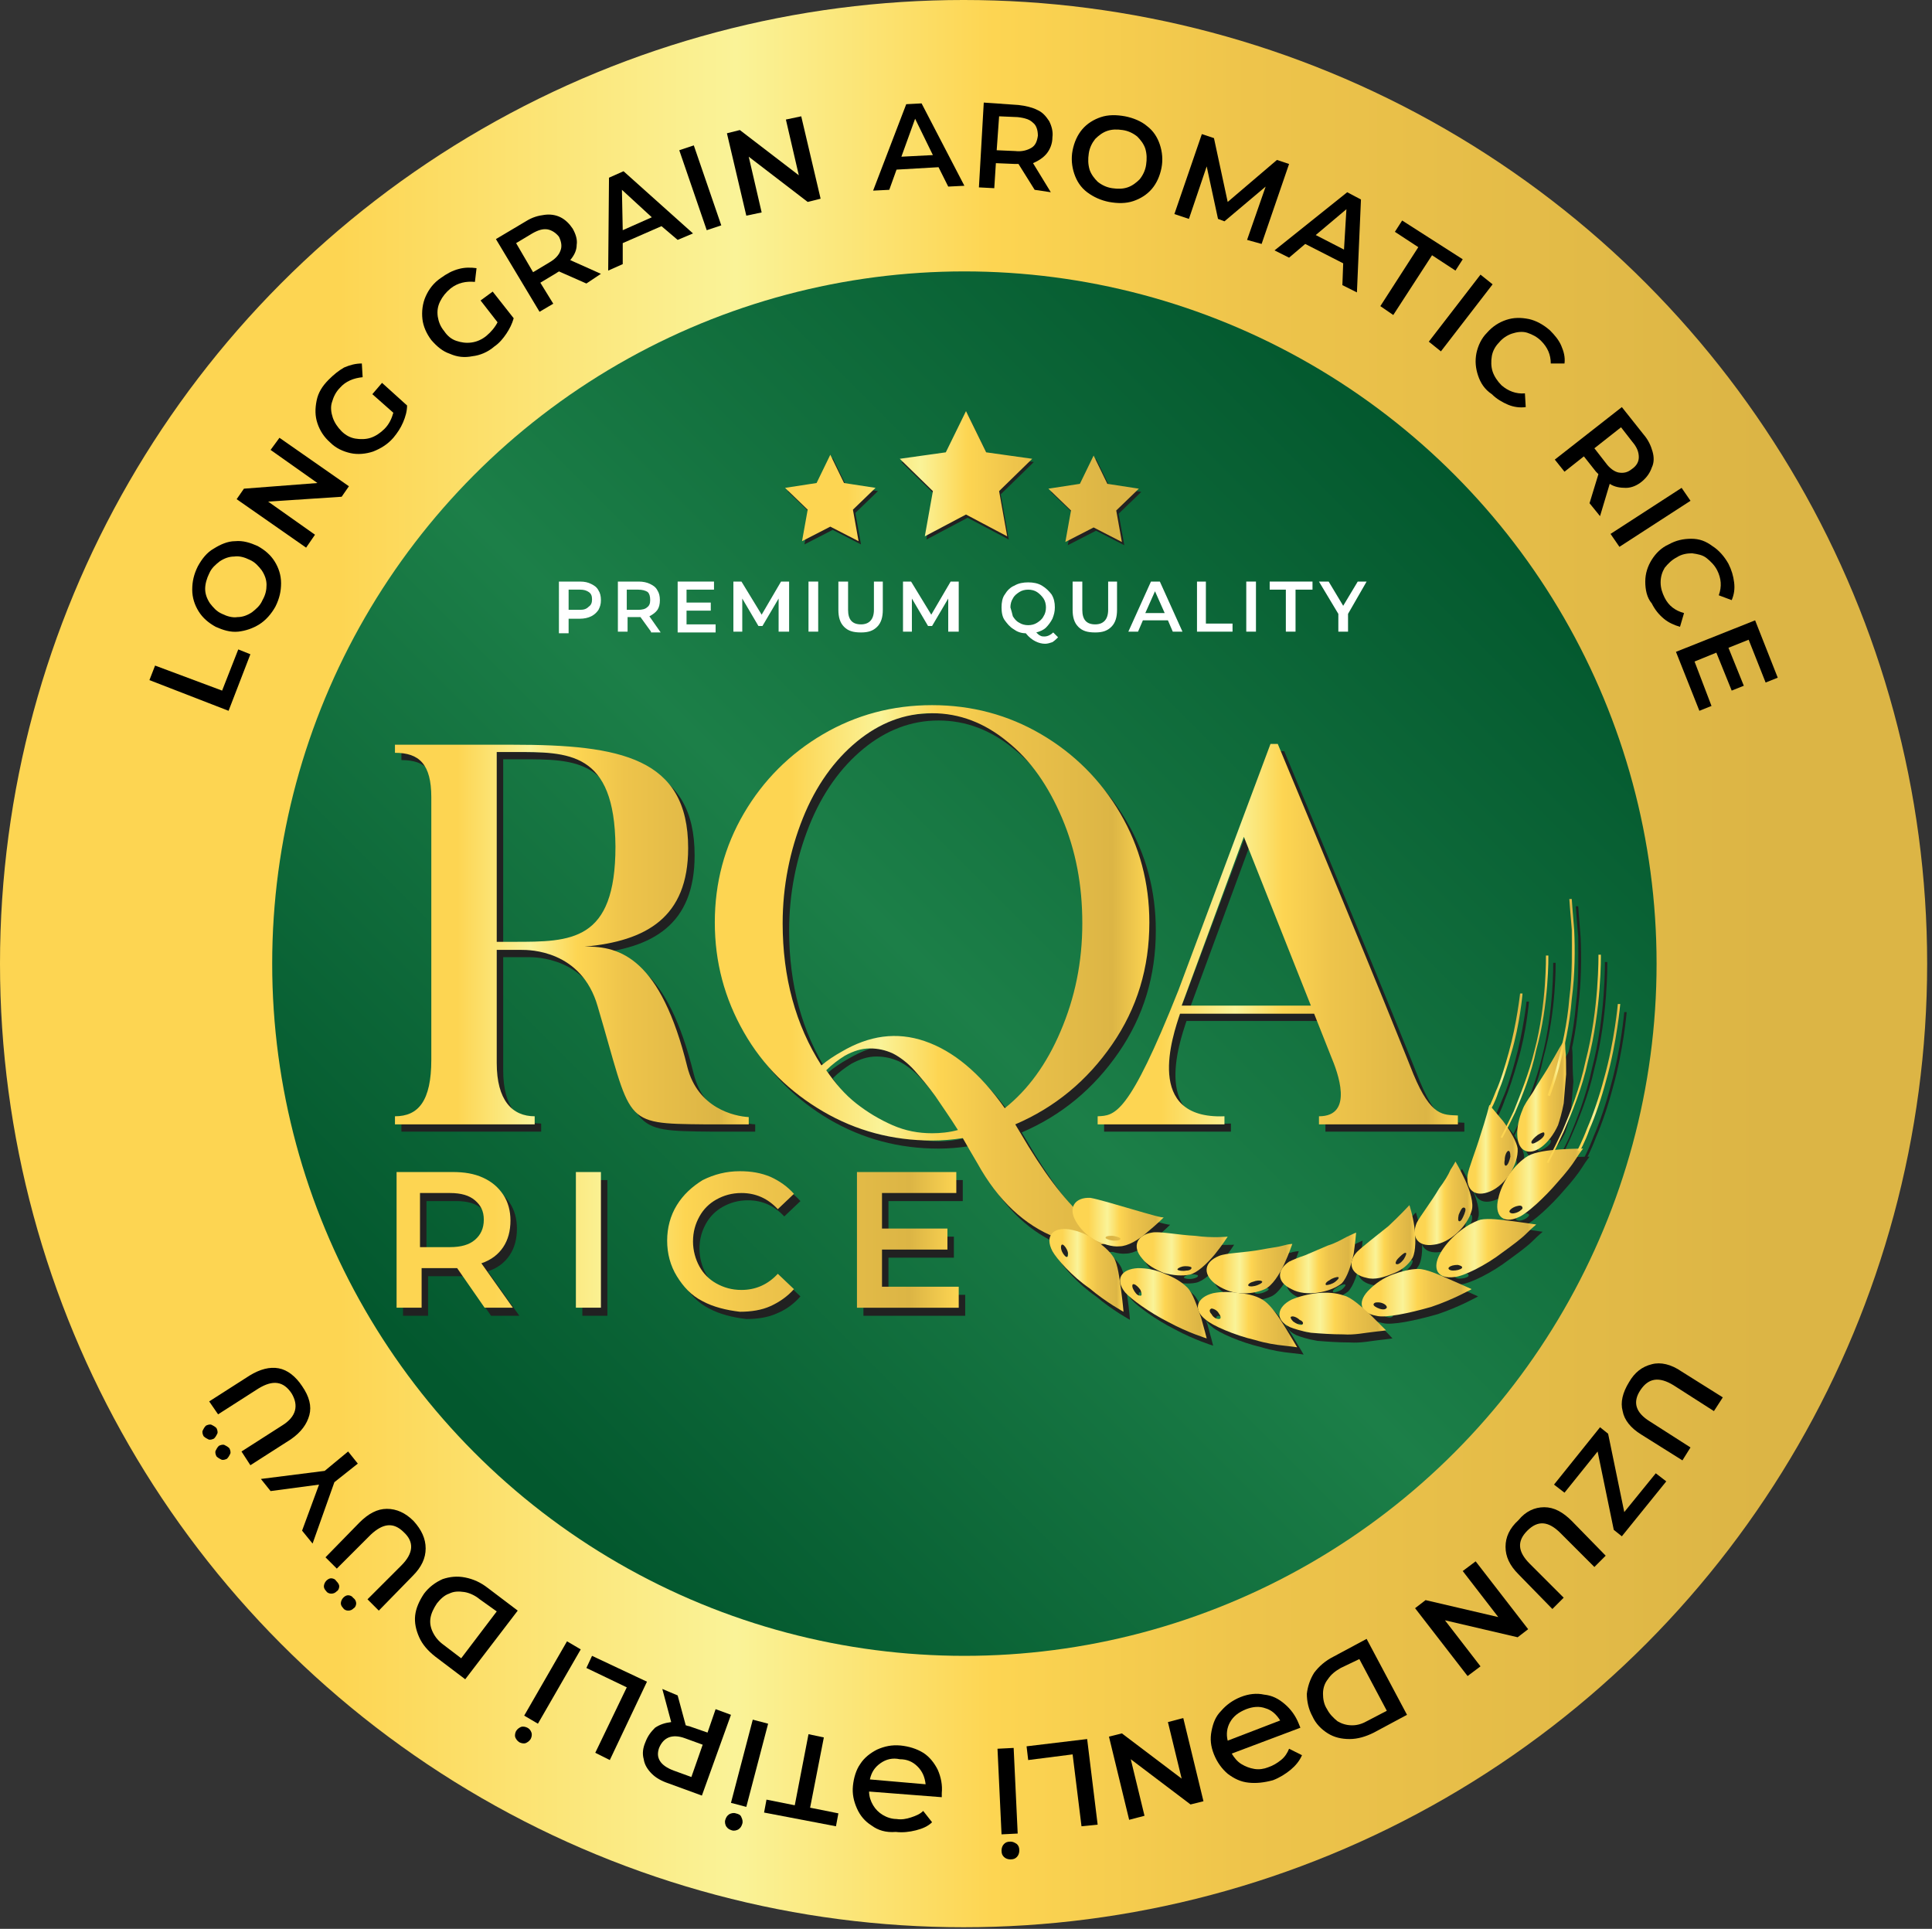 <?xml version="1.0" encoding="UTF-8"?>
<!-- Generator: Adobe Illustrator 28.1.0, SVG Export Plug-In . SVG Version: 6.00 Build 0)  -->
<svg xmlns="http://www.w3.org/2000/svg" xmlns:xlink="http://www.w3.org/1999/xlink" version="1.1" id="Layer_1" x="0px" y="0px" viewBox="0 0 239.2 238.8" style="enable-background:new 0 0 239.2 238.8;" xml:space="preserve">
<rect x="0" y="0" width="239.2" height="238.8" fill="#333333" stroke="none"/>
<style type="text/css">
	.st0{fill:url(#SVGID_1_);}
	.st1{fill:url(#SVGID_00000182526988878060552330000004717726748897416320_);}
	.st2{fill:#212121;}
	.st3{fill:url(#SVGID_00000106119510765262480880000013935544821709194397_);}
	.st4{fill:url(#SVGID_00000170269856018860500330000011383936119984485780_);}
	.st5{fill:url(#SVGID_00000139264170342034761120000016882081211196503200_);}
	.st6{fill:url(#SVGID_00000020377276007513850650000011728678291933916812_);}
	.st7{fill:url(#SVGID_00000023962802374042414130000003605735020858444188_);}
	.st8{fill:url(#SVGID_00000001632647801155904270000014449877874387862207_);}
	.st9{fill:url(#SVGID_00000168816967837311677250000012103471836245525386_);}
	.st10{fill:url(#SVGID_00000142167447264332061250000010276632479940495540_);}
	.st11{fill:url(#SVGID_00000062890771537469171030000006653980018548534460_);}
	.st12{fill:url(#SVGID_00000179645357479156828350000001455845155484885391_);}
	.st13{fill:url(#SVGID_00000145753976269467001260000000237535908820956604_);}
	.st14{fill:url(#SVGID_00000146474595944401379900000005788636795694045589_);}
	.st15{fill:url(#SVGID_00000131361065917663877110000003883826704236165822_);}
	.st16{fill:url(#SVGID_00000182499429517993209230000014587920811820134557_);}
	.st17{fill:url(#SVGID_00000062870456777409466480000014616484678512715402_);}
	.st18{fill:url(#SVGID_00000008120502164179511750000016798418060369729697_);}
	.st19{fill:url(#SVGID_00000105405988900302935240000005722603959905708211_);}
	.st20{fill:url(#SVGID_00000101079999254335706010000000014199024282575501_);}
	.st21{fill:url(#SVGID_00000179604410175856017000000002633477841601452724_);}
	.st22{fill:url(#SVGID_00000090288508158036048520000007544863458363637655_);}
	.st23{fill:url(#SVGID_00000137816952109791407640000013684195533486017200_);}
	.st24{fill:url(#SVGID_00000173131885064921940030000009041963985695553982_);}
	.st25{fill:url(#SVGID_00000144302908196446527030000000426434975067552175_);}
	.st26{fill:url(#SVGID_00000129900601534642383180000007446791842449836161_);}
	.st27{fill:#FFFFFF;}
	.st28{fill:url(#SVGID_00000145754633869613965730000002700284909581820042_);}
</style>
<g>
	<g>
		<g>
			<linearGradient id="SVGID_1_" gradientUnits="userSpaceOnUse" x1="0" y1="119.272" x2="238.543" y2="119.272">
				<stop offset="0.176" style="stop-color:#FDD552"></stop>
				<stop offset="0.382" style="stop-color:#FAF398"></stop>
				<stop offset="0.515" style="stop-color:#FDD552"></stop>
				<stop offset="0.648" style="stop-color:#EEC44B"></stop>
				<stop offset="0.915" style="stop-color:#DCB545"></stop>
			</linearGradient>
			<circle class="st0" cx="119.3" cy="119.3" r="119.3"></circle>
			
				<linearGradient id="SVGID_00000062890675545084042670000001699211747261548977_" gradientUnits="userSpaceOnUse" x1="58.8" y1="179.845" x2="179.947" y2="58.698">
				<stop offset="1.933342e-02" style="stop-color:#03582E"></stop>
				<stop offset="0.477" style="stop-color:#1C7F48"></stop>
				<stop offset="1" style="stop-color:#03582E"></stop>
			</linearGradient>
			<circle style="fill:url(#SVGID_00000062890675545084042670000001699211747261548977_);" cx="119.4" cy="119.3" r="85.7"></circle>
		</g>
		<g>
			<g>
				<g>
					<path class="st2" d="M93.6,140.1H88c-10.3-0.1-8.9-0.1-13.2-14.6c-2-7-8.5-7-9.4-7h-3.1v14c0,4.6,1.9,6.6,4.7,6.6v1H49.7v-1       c2.9,0,4.5-1.9,4.5-7V99.6c0-4.1-1.5-5.5-4.5-5.5v-1h14.6c13.3,0,21.7,1.6,21.7,12.8c0,8.6-5.2,11.5-12.8,12.2       c4.4-0.1,9.4,1.5,12.7,14.9c1.3,5.1,5.8,6.1,7.6,6.2V140.1z M64.4,94h-2.1v23.5h2.1c7.1,0,12.6,0,12.6-11.8       C76.9,93.9,71.2,94,64.4,94z"></path>
				</g>
				<g>
					<path class="st2" d="M181.3,140.1h-17.2v-1c4.4,0,2.3-5.5,1.5-7.4l-2.1-5.3h-16.6c-0.9,2.7-4.5,13.1,5.5,12.7v1h-15.7v-1       c2.1-0.1,3.8,0,10-15.6L158.1,93h0.9c12.3,29.5,16.8,40.9,16.8,40.9c2.2,5.3,3.7,5,5.5,5.1V140.1z M163.1,125.4l-8.3-20.9       l-7.7,20.9H163.1z"></path>
				</g>
				<path class="st2" d="M60.8,162.9l-3.4-4.9c-0.1,0-0.4,0-0.6,0h-3.8v4.9h-3.1v-16.8h6.9c1.5,0,2.7,0.2,3.8,0.7      c1.1,0.5,1.9,1.2,2.5,2.1c0.6,0.9,0.9,2,0.9,3.2c0,1.3-0.3,2.4-0.9,3.3c-0.6,0.9-1.5,1.6-2.7,2l3.9,5.5H60.8z M59.6,149.6      c-0.7-0.6-1.7-0.9-3.1-0.9h-3.7v6.7h3.7c1.4,0,2.4-0.3,3.1-0.9c0.7-0.6,1.1-1.4,1.1-2.5S60.3,150.1,59.6,149.6z M72.1,146.1h3.1      v16.8h-3.1V146.1z M87.8,162c-1.4-0.7-2.4-1.8-3.2-3.1c-0.8-1.3-1.2-2.8-1.2-4.4c0-1.6,0.4-3.1,1.2-4.4c0.8-1.3,1.9-2.3,3.2-3.1      c1.4-0.7,2.9-1.1,4.6-1.1c1.4,0,2.6,0.2,3.8,0.7c1.1,0.5,2.1,1.2,2.9,2.1l-2,1.9c-1.2-1.3-2.7-2-4.5-2c-1.2,0-2.2,0.3-3.1,0.8      c-0.9,0.5-1.6,1.2-2.1,2.1c-0.5,0.9-0.8,1.9-0.8,3.1c0,1.1,0.3,2.2,0.8,3.1c0.5,0.9,1.2,1.6,2.1,2.1c0.9,0.5,1.9,0.8,3.1,0.8      c1.8,0,3.3-0.7,4.5-2l2,1.9c-0.8,0.9-1.7,1.6-2.9,2.1c-1.1,0.5-2.4,0.7-3.8,0.7C90.7,163.1,89.1,162.7,87.8,162z M119.5,160.3      v2.6h-12.6v-16.8h12.3v2.6H110v4.4h8.1v2.6H110v4.6H119.5z"></path>
				<g>
					<path class="st2" d="M92.9,128.8c-2.4-4.2-3.6-8.7-3.6-13.6c0-4.9,1.2-9.4,3.6-13.5c2.4-4.1,5.7-7.4,9.8-9.8       c4.1-2.4,8.6-3.6,13.5-3.6c4.9,0,9.4,1.2,13.5,3.6c4.1,2.4,7.4,5.7,9.8,9.8c2.4,4.1,3.6,8.6,3.6,13.5c0,5.6-1.5,10.6-4.6,15.1       c-3.1,4.5-7.1,7.8-12,9.9c0.2,0.3,0.4,0.7,0.6,1c2.8,4.8,5.4,8.3,7.9,10.5c2.5,2.2,5,2.5,7.5,1.1l0.1,0.4       c-3.6,2.1-7.3,2.5-11.1,1c-3.8-1.5-7.1-4.5-9.7-9.2c-0.7-1.2-1.3-2.2-1.8-3.1c-1.3,0.2-2.6,0.3-3.8,0.3       c-4.9,0-9.4-1.2-13.5-3.6C98.6,136.2,95.3,132.9,92.9,128.8z M134.8,115.2c0-4.7-0.8-9-2.5-13c-1.7-4-3.9-7.2-6.8-9.5       c-2.8-2.3-5.9-3.5-9.3-3.5c-3.4,0-6.5,1.2-9.3,3.5c-2.8,2.3-5.1,5.5-6.7,9.5c-1.6,4-2.5,8.4-2.5,13c0,6.7,1.6,12.6,4.8,17.6       c0.7-0.6,1.6-1.2,2.5-1.7c3.4-2,6.8-2.5,10.3-1.3c3.5,1.2,6.8,3.9,9.9,8.3c2.9-2.3,5.2-5.5,6.9-9.5       C133.9,124.5,134.8,120,134.8,115.2z M116.2,141.3c1,0,2.1-0.1,3.2-0.4c-1-1.6-2-3-2.8-4.2c-0.8-1.1-1.7-2.2-2.6-3.2       c-0.9-1-1.9-1.7-2.7-2.1c-0.9-0.4-1.8-0.6-2.8-0.6c-1,0-2,0.3-3.1,0.9c-0.8,0.5-1.6,1.1-2.3,1.8c1.1,1.6,2.3,3,3.7,4.1       c1.4,1.1,2.9,2,4.5,2.7C112.9,141,114.5,141.3,116.2,141.3z"></path>
				</g>
				<g>
					<path class="st2" d="M194.7,130.8c0-0.8-0.1-1.3-0.1-1.3s-0.2,0.5-0.6,1.1c-0.4,0.7-0.9,1.6-1.5,2.6c-0.6,1-1.3,2-1.8,2.9       c-0.6,0.9-1.1,1.6-1.3,2.2c-0.9,2.1-0.9,4.4,0.2,5c1.2,0.7,3.1-0.7,4.2-3.1c0.2-0.6,0.5-1.6,0.7-2.7c0.1-1.1,0.2-2.4,0.3-3.6       C194.7,132.7,194.7,131.6,194.7,130.8z M191.2,142.2c-0.5,0.3-0.8,0.4-0.8,0.1c0-0.2,0.4-0.6,0.8-0.9c0.5-0.3,0.8-0.4,0.8-0.2       C192.1,141.5,191.7,141.9,191.2,142.2z"></path>
					<path class="st2" d="M186.9,139.8c-0.9-1.1-1.7-2-1.7-2s-0.1,0.4-0.3,1.1c-0.2,0.7-0.5,1.7-0.8,2.6c-0.6,2-1.5,4.2-1.6,5       c-0.2,1.8,0.9,2.8,2.8,2c1.9-0.8,3.5-3.3,3.4-5.3C188.7,142.4,187.8,140.9,186.9,139.8z M187.3,145.2c-0.2,0.1-0.3-0.2-0.2-0.7       c0-0.5,0.2-1,0.4-1.1c0.2-0.1,0.3,0.2,0.3,0.7C187.7,144.7,187.5,145.1,187.3,145.2z"></path>
					<path class="st2" d="M182.2,147c-0.6-1.3-1.2-2.3-1.2-2.3s-0.2,0.4-0.6,1c-0.3,0.7-0.8,1.5-1.4,2.3c-1,1.7-2.4,3.5-2.8,4.3       c-0.7,1.7,0.1,3,2.1,2.7c2-0.2,4.2-2.3,4.7-4.2C183.3,150,182.8,148.3,182.2,147z M182.2,151.2c-0.2,0.5-0.4,0.9-0.6,0.9       c-0.2,0-0.2-0.3-0.1-0.8c0.2-0.5,0.4-0.9,0.6-0.9C182.3,150.4,182.3,150.8,182.2,151.2z"></path>
					<path class="st2" d="M175.9,152.7c-0.2-1.4-0.6-2.6-0.6-2.6s-1.2,1.3-2.6,2.6c-1.5,1.2-3.3,2.6-3.9,3.2       c-1.2,1.3-0.8,2.8,1.2,3.2c1,0.3,2.2-0.1,3.2-0.5c1.1-0.4,2-1.1,2.5-2C176.1,155.8,176.2,154.2,175.9,152.7z M174.6,156.8       c-0.3,0.4-0.7,0.7-0.9,0.6c-0.2,0-0.1-0.4,0.2-0.7c0.3-0.3,0.7-0.7,0.9-0.7C175,156,174.9,156.4,174.6,156.8z"></path>
					<path class="st2" d="M167.6,154.1c-0.6,0.3-1.4,0.8-2.4,1.1c-0.9,0.4-1.9,0.8-2.8,1.2c-0.9,0.3-1.6,0.6-2,0.8       c-1.5,1-1.6,2.5,0.3,3.4c1.8,1,4.8,0.4,6.2-0.7c0.7-0.7,1.2-2.3,1.5-3.7c0.2-1.4,0.3-2.6,0.3-2.6S168.2,153.8,167.6,154.1z        M166.2,159.6c-0.4,0.3-0.9,0.4-1.1,0.4c-0.2-0.1,0-0.4,0.4-0.6c0.4-0.3,0.9-0.4,1-0.4C166.7,159.1,166.5,159.3,166.2,159.6z"></path>
					<path class="st2" d="M159.7,155.1c-0.7,0.2-1.7,0.3-2.7,0.5c-2.1,0.4-4.4,0.4-5.3,0.8c-1.7,0.7-2.1,2.1-0.5,3.4       c0.8,0.6,1.9,1.1,3,1.2c1.2,0.1,2.3-0.1,3.2-0.5c0.9-0.4,1.8-1.8,2.4-3.1c0.6-1.3,1-2.5,1-2.5S160.4,154.9,159.7,155.1z        M156.5,160c-0.5,0.2-1,0.2-1.1,0.1c-0.2-0.1,0.1-0.4,0.5-0.5c0.5-0.2,0.9-0.2,1.1-0.1C157.2,159.6,157,159.8,156.5,160z"></path>
					<path class="st2" d="M148.8,154c-2.1-0.1-4.5-0.6-5.4-0.4c-1.8,0.3-2.5,1.7-1.2,3.2c0.6,0.8,1.7,1.4,2.7,1.8       c1.1,0.3,2.3,0.4,3.2,0.2c0.9-0.2,2.1-1.3,3.1-2.5c0.9-1.1,1.6-2.2,1.6-2.2S150.9,154.2,148.8,154z M147.7,158.3       c-0.5,0.1-1,0-1.1-0.1c-0.1-0.1,0.2-0.3,0.6-0.4c0.5-0.1,1,0,1.1,0.1C148.4,158,148.2,158.2,147.7,158.3z"></path>
					<path class="st2" d="M135.8,149.2c-1.9-0.1-2.8,1.2-1.8,2.9c0.5,0.9,1.3,1.7,2.3,2.3c1,0.5,2.2,0.9,3.1,0.8       c1,0,2.4-0.8,3.5-1.8c1.1-0.9,2-1.8,2-1.8C144.9,151.9,137.6,149.5,135.8,149.2z M138.8,154.6c-0.5,0-1-0.2-1.1-0.3       c-0.1-0.2,0.2-0.3,0.7-0.3c0.5,0,1,0.2,1.1,0.3C139.6,154.5,139.3,154.6,138.8,154.6z"></path>
					<path class="st2" d="M194,143.3c-1.5,0.1-3.1,0.3-4,0.8c-1.7,1-3.3,3.3-3.7,5.3c-0.5,2,0.5,3.2,2.5,2.3c1-0.4,3.2-2.4,4.9-4.4       c0.9-1,1.7-2,2.2-2.8c0.5-0.8,0.9-1.3,0.9-1.3S195.5,143.2,194,143.3z M189.3,150.5c-0.1,0.2-0.5,0.5-1,0.6       c-0.4,0.1-0.7-0.1-0.6-0.3c0.1-0.2,0.5-0.5,1-0.6C189.1,150.2,189.4,150.3,189.3,150.5z"></path>
					<path class="st2" d="M188.2,152.1c-1.5-0.2-3.1-0.4-4.1-0.2c-1.9,0.6-4,2.4-5,4.2c-1,1.8-0.4,3.2,1.8,2.9       c1.1-0.1,3.8-1.4,6-3.1c1.1-0.8,2.2-1.6,2.9-2.3c0.7-0.7,1.2-1.1,1.2-1.1S189.7,152.3,188.2,152.1z M181.8,158       c-0.2,0.2-0.7,0.3-1.1,0.3c-0.4,0-0.7-0.2-0.5-0.4c0.2-0.2,0.6-0.3,1.1-0.3C181.7,157.6,181.9,157.8,181.8,158z"></path>
					<path class="st2" d="M180.3,159.3c-1.4-0.6-2.9-1.3-3.9-1.3c-1,0-2.1,0.3-3.2,0.7c-1.1,0.4-2.1,1.1-2.8,1.8       c-1.5,1.4-1.4,2.9,0.8,3.3c1.1,0.3,4-0.3,6.8-1.1c2.7-0.9,5-2.2,5-2.2S181.7,159.9,180.3,159.3z M172.4,163       c-0.2,0.2-0.7,0.1-1.1-0.1c-0.4-0.2-0.6-0.4-0.3-0.6c0.2-0.1,0.7-0.1,1.1,0.1C172.5,162.6,172.6,162.8,172.4,163z"></path>
					<path class="st2" d="M170.5,163.8c-1.1-1-2.4-2.2-3.3-2.4c-1.9-0.7-4.6-0.3-6.5,0.5c-1.8,0.9-2.1,2.5-0.2,3.4       c0.5,0.2,1.4,0.5,2.6,0.7c1.2,0.1,2.6,0.2,4,0.2c1.4,0.1,2.7-0.2,3.7-0.3c1-0.1,1.6-0.2,1.6-0.2S171.6,164.8,170.5,163.8z        M162,164.9c-0.2,0.1-0.7-0.1-1.1-0.4c-0.3-0.3-0.4-0.6-0.2-0.6c0.2-0.1,0.7,0.1,1,0.4C162.2,164.6,162.3,164.9,162,164.9z"></path>
					<path class="st2" d="M159.9,165.2c-0.8-1.3-1.7-2.6-2.5-3.2c-0.8-0.6-1.9-0.9-3.1-1c-1.1-0.2-2.3-0.2-3.3,0       c-2,0.5-2.6,2-0.9,3.3c0.8,0.7,3.5,1.9,6.1,2.5c1.3,0.4,2.6,0.6,3.6,0.7c1,0.1,1.6,0.2,1.6,0.2S160.7,166.5,159.9,165.2z        M151.7,164.2c-0.3,0-0.7-0.2-0.9-0.6c-0.3-0.3-0.3-0.6,0-0.7c0.2,0,0.7,0.2,0.9,0.6C152,163.9,152,164.2,151.7,164.2z"></path>
					<path class="st2" d="M149.5,164c-0.5-1.4-1-3-1.7-3.7c-0.7-0.7-1.7-1.3-2.8-1.7c-1.1-0.5-2.2-0.7-3.3-0.7       c-2.1,0.1-2.9,1.4-1.6,3c0.7,0.8,3,2.5,5.4,3.7c2.4,1.3,4.7,2,4.7,2S149.9,165.4,149.5,164z M141.9,161.4       c-0.3,0-0.6-0.4-0.8-0.8c-0.2-0.4-0.1-0.7,0.1-0.6c0.2,0,0.6,0.4,0.8,0.7C142.2,161.1,142.2,161.4,141.9,161.4z"></path>
					<path class="st2" d="M139.6,160.7c-0.2-1.4-0.4-3.2-0.9-4c-0.5-0.8-1.4-1.6-2.4-2.2c-0.9-0.7-2-1.1-3.1-1.3       c-2-0.3-3.1,0.8-2.1,2.7c0.5,0.9,2.4,3.1,4.6,4.6c2,1.7,4.2,2.9,4.2,2.9S139.8,162.1,139.6,160.7z M132.8,156.6       c-0.2-0.1-0.5-0.5-0.6-0.9c-0.1-0.4,0-0.7,0.2-0.6c0.2,0.1,0.5,0.5,0.6,0.9C133.2,156.4,133.1,156.7,132.8,156.6z"></path>
					<path class="st2" d="M192.7,136.6l-0.3-0.1c0,0,2.2-5.8,2.7-12c0.4-3.1,0.3-6.1,0.3-8.5c-0.2-2.3-0.3-3.8-0.3-3.8l0.3,0       c0,0,0.1,1.5,0.3,3.9c0.1,2.3,0.1,5.4-0.3,8.5C194.9,130.8,192.7,136.6,192.7,136.6z"></path>
					<path class="st2" d="M196.4,143.5l-0.3-0.1c0,0,0.6-1.1,1.2-2.7c0.7-1.6,1.5-3.9,2.1-6.2c1.3-4.6,1.7-9.2,1.7-9.2l0.3,0       c0,0-0.4,4.7-1.7,9.3c-0.6,2.3-1.4,4.6-2.1,6.2C197,142.4,196.4,143.5,196.4,143.5z"></path>
					<path class="st2" d="M185.4,138.3l-0.3-0.1c0,0,0.4-0.8,0.9-2.1c0.6-1.3,1.1-3,1.6-4.8c1-3.6,1.4-7.3,1.4-7.3l0.3,0       c0,0-0.3,3.8-1.4,7.4c-0.5,1.8-1.1,3.6-1.6,4.8C185.9,137.4,185.4,138.3,185.4,138.3z"></path>
					<path class="st2" d="M186.9,141.8l-0.2-0.1c0,0,0.7-1.3,1.6-3.2c0.8-2,1.9-4.7,2.6-7.6c1.5-5.7,1.4-11.7,1.4-11.7l0.3,0       c0,0,0.1,6-1.5,11.7c-0.6,2.9-1.7,5.6-2.6,7.7C187.5,140.5,186.9,141.8,186.9,141.8z"></path>
					<path class="st2" d="M192.5,144.9l-0.2-0.1c0,0,0.8-1.5,1.9-3.8c1-2.3,2.2-5.4,2.9-8.7c1.7-6.5,1.6-13.2,1.6-13.2l0.3,0       c0,0,0.1,6.7-1.6,13.2c-0.7,3.3-2,6.4-3,8.7C193.3,143.4,192.5,144.9,192.5,144.9z"></path>
				</g>
			</g>
			<g>
				<g>
					
						<linearGradient id="SVGID_00000141441385090438795550000013661084902799790212_" gradientUnits="userSpaceOnUse" x1="48.919" y1="115.63" x2="92.769" y2="115.63">
						<stop offset="0.176" style="stop-color:#FDD552"></stop>
						<stop offset="0.382" style="stop-color:#FAF398"></stop>
						<stop offset="0.515" style="stop-color:#FDD552"></stop>
						<stop offset="0.648" style="stop-color:#EEC44B"></stop>
						<stop offset="0.915" style="stop-color:#DCB545"></stop>
						<stop offset="1" style="stop-color:#FDD552"></stop>
					</linearGradient>
					<path style="fill:url(#SVGID_00000141441385090438795550000013661084902799790212_);" d="M92.8,139.2h-5.6       c-10.3-0.1-8.9-0.1-13.2-14.6c-2-7-8.5-7-9.4-7h-3.1v14c0,4.6,1.9,6.6,4.7,6.6v1H48.9v-1c2.9,0,4.5-1.9,4.5-7V98.7       c0-4.1-1.5-5.5-4.5-5.5v-1h14.6c13.3,0,21.7,1.6,21.7,12.8c0,8.6-5.2,11.5-12.8,12.2c4.4-0.1,9.4,1.5,12.7,14.9       c1.3,5.1,5.8,6.1,7.6,6.2V139.2z M63.6,93.1h-2.1v23.5h2.1c7.1,0,12.6,0,12.6-11.8C76.1,93,70.4,93.1,63.6,93.1z"></path>
				</g>
				<g>
					
						<linearGradient id="SVGID_00000124881697443092232780000005333173361639745186_" gradientUnits="userSpaceOnUse" x1="135.91" y1="115.63" x2="180.495" y2="115.63">
						<stop offset="0.176" style="stop-color:#FDD552"></stop>
						<stop offset="0.382" style="stop-color:#FAF398"></stop>
						<stop offset="0.515" style="stop-color:#FDD552"></stop>
						<stop offset="0.648" style="stop-color:#EEC44B"></stop>
						<stop offset="0.915" style="stop-color:#DCB545"></stop>
						<stop offset="1" style="stop-color:#FDD552"></stop>
					</linearGradient>
					<path style="fill:url(#SVGID_00000124881697443092232780000005333173361639745186_);" d="M180.5,139.2h-17.2v-1       c4.4,0,2.3-5.5,1.5-7.4l-2.1-5.3h-16.6c-0.9,2.7-4.5,13.1,5.5,12.7v1h-15.7v-1c2.1-0.1,3.8,0,10-15.6l11.4-30.5h0.9       c12.3,29.5,16.8,40.9,16.8,40.9c2.2,5.3,3.7,5,5.5,5.1V139.2z M162.3,124.5l-8.3-20.9l-7.7,20.9H162.3z"></path>
				</g>
				
					<linearGradient id="SVGID_00000096772216978945052820000009643793114604562095_" gradientUnits="userSpaceOnUse" x1="48.947" y1="153.533" x2="118.665" y2="153.533">
					<stop offset="0.176" style="stop-color:#FDD552"></stop>
					<stop offset="0.382" style="stop-color:#FAF398"></stop>
					<stop offset="0.515" style="stop-color:#FDD552"></stop>
					<stop offset="0.648" style="stop-color:#EEC44B"></stop>
					<stop offset="0.915" style="stop-color:#DCB545"></stop>
					<stop offset="1" style="stop-color:#FDD552"></stop>
				</linearGradient>
				<path style="fill:url(#SVGID_00000096772216978945052820000009643793114604562095_);" d="M60,161.9l-3.4-4.9c-0.1,0-0.4,0-0.6,0      h-3.8v4.9h-3.1v-16.8h6.9c1.5,0,2.7,0.2,3.8,0.7c1.1,0.5,1.9,1.2,2.5,2.1c0.6,0.9,0.9,2,0.9,3.2c0,1.3-0.3,2.4-0.9,3.3      c-0.6,0.9-1.5,1.6-2.7,2l3.9,5.5H60z M58.8,148.6c-0.7-0.6-1.7-0.9-3.1-0.9h-3.7v6.7h3.7c1.4,0,2.4-0.3,3.1-0.9      c0.7-0.6,1.1-1.4,1.1-2.5S59.5,149.2,58.8,148.6z M71.3,145.1h3.1v16.8h-3.1V145.1z M87,161.1c-1.4-0.7-2.4-1.8-3.2-3.1      c-0.8-1.3-1.2-2.8-1.2-4.4c0-1.6,0.4-3.1,1.2-4.4c0.8-1.3,1.9-2.3,3.2-3.1c1.4-0.7,2.9-1.1,4.6-1.1c1.4,0,2.6,0.2,3.8,0.7      c1.1,0.5,2.1,1.2,2.9,2.1l-2,1.9c-1.2-1.3-2.7-2-4.5-2c-1.2,0-2.2,0.3-3.1,0.8c-0.9,0.5-1.6,1.2-2.1,2.1      c-0.5,0.9-0.8,1.9-0.8,3.1c0,1.1,0.3,2.2,0.8,3.1c0.5,0.9,1.2,1.6,2.1,2.1c0.9,0.5,1.9,0.8,3.1,0.8c1.8,0,3.3-0.7,4.5-2l2,1.9      c-0.8,0.9-1.8,1.6-2.9,2.1c-1.1,0.5-2.4,0.7-3.8,0.7C89.9,162.2,88.3,161.8,87,161.1z M118.7,159.3v2.6h-12.6v-16.8h12.3v2.6      h-9.2v4.4h8.1v2.6h-8.1v4.6H118.7z"></path>
				<g>
					
						<linearGradient id="SVGID_00000045583615686873933310000001345506718450589071_" gradientUnits="userSpaceOnUse" x1="88.463" y1="120.739" x2="142.321" y2="120.739">
						<stop offset="0.176" style="stop-color:#FDD552"></stop>
						<stop offset="0.382" style="stop-color:#FAF398"></stop>
						<stop offset="0.515" style="stop-color:#FDD552"></stop>
						<stop offset="0.648" style="stop-color:#EEC44B"></stop>
						<stop offset="0.915" style="stop-color:#DCB545"></stop>
						<stop offset="1" style="stop-color:#FDD552"></stop>
					</linearGradient>
					<path style="fill:url(#SVGID_00000045583615686873933310000001345506718450589071_);" d="M92.1,127.8       c-2.4-4.2-3.6-8.7-3.6-13.6c0-4.9,1.2-9.4,3.6-13.5c2.4-4.1,5.7-7.4,9.8-9.8c4.1-2.4,8.6-3.6,13.5-3.6s9.4,1.2,13.5,3.6       c4.1,2.4,7.4,5.7,9.8,9.8c2.4,4.1,3.6,8.6,3.6,13.5c0,5.6-1.5,10.6-4.6,15.1c-3.1,4.5-7.1,7.8-12,9.9c0.2,0.3,0.4,0.7,0.6,1       c2.8,4.8,5.4,8.3,7.9,10.5c2.5,2.2,5,2.5,7.5,1.1l0.1,0.4c-3.6,2.1-7.3,2.5-11.1,1c-3.8-1.5-7.1-4.5-9.7-9.2       c-0.7-1.2-1.3-2.2-1.8-3.1c-1.3,0.2-2.6,0.3-3.8,0.3c-4.9,0-9.4-1.2-13.5-3.6C97.8,135.2,94.5,132,92.1,127.8z M134,114.3       c0-4.7-0.8-9-2.5-13c-1.7-4-3.9-7.2-6.8-9.5c-2.8-2.3-5.9-3.5-9.3-3.5c-3.4,0-6.5,1.2-9.3,3.5c-2.8,2.3-5.1,5.5-6.7,9.5       c-1.6,4-2.5,8.4-2.5,13c0,6.7,1.6,12.6,4.8,17.6c0.7-0.6,1.6-1.2,2.5-1.7c3.4-2,6.8-2.5,10.3-1.3c3.5,1.2,6.8,3.9,9.9,8.3       c2.9-2.3,5.2-5.5,6.9-9.5C133.1,123.5,134,119.1,134,114.3z M115.4,140.3c1,0,2.1-0.1,3.2-0.4c-1-1.6-2-3-2.8-4.2       c-0.8-1.1-1.7-2.2-2.6-3.2c-0.9-1-1.9-1.7-2.7-2.1c-0.9-0.4-1.8-0.6-2.8-0.6c-1,0-2,0.3-3.1,0.9c-0.8,0.5-1.6,1.1-2.3,1.8       c1.1,1.6,2.3,3,3.7,4.1c1.4,1.1,2.9,2,4.5,2.7C112.1,140,113.7,140.3,115.4,140.3z"></path>
				</g>
				<g>
					
						<linearGradient id="SVGID_00000024706741300768137240000001055511990359412388_" gradientUnits="userSpaceOnUse" x1="187.818" y1="135.551" x2="193.913" y2="135.551">
						<stop offset="0.176" style="stop-color:#FDD552"></stop>
						<stop offset="0.382" style="stop-color:#FAF398"></stop>
						<stop offset="0.515" style="stop-color:#FDD552"></stop>
						<stop offset="0.648" style="stop-color:#EEC44B"></stop>
						<stop offset="0.915" style="stop-color:#DCB545"></stop>
						<stop offset="1" style="stop-color:#FDD552"></stop>
					</linearGradient>
					<path style="fill:url(#SVGID_00000024706741300768137240000001055511990359412388_);" d="M193.8,129.9c0-0.8-0.1-1.3-0.1-1.3       s-0.2,0.5-0.6,1.1c-0.4,0.7-0.9,1.6-1.5,2.6c-0.6,1-1.3,2-1.8,2.9c-0.6,0.9-1.1,1.6-1.3,2.2c-0.9,2.1-0.9,4.4,0.2,5       c1.2,0.7,3.1-0.7,4.2-3.1c0.2-0.6,0.5-1.6,0.7-2.7c0.1-1.1,0.2-2.4,0.3-3.6C193.9,131.8,193.9,130.7,193.8,129.9z M190.4,141.3       c-0.5,0.3-0.8,0.4-0.8,0.1c0-0.2,0.4-0.6,0.8-0.9c0.5-0.3,0.8-0.4,0.8-0.2C191.3,140.6,190.9,141,190.4,141.3z"></path>
					
						<linearGradient id="SVGID_00000152954935392752493440000008806379043310540937_" gradientUnits="userSpaceOnUse" x1="181.571" y1="142.372" x2="187.81" y2="142.372">
						<stop offset="0.176" style="stop-color:#FDD552"></stop>
						<stop offset="0.382" style="stop-color:#FAF398"></stop>
						<stop offset="0.515" style="stop-color:#FDD552"></stop>
						<stop offset="0.648" style="stop-color:#EEC44B"></stop>
						<stop offset="0.915" style="stop-color:#DCB545"></stop>
						<stop offset="1" style="stop-color:#FDD552"></stop>
					</linearGradient>
					<path style="fill:url(#SVGID_00000152954935392752493440000008806379043310540937_);" d="M186.1,138.8c-0.9-1.1-1.7-2-1.7-2       s-0.1,0.4-0.3,1.1c-0.2,0.7-0.5,1.7-0.8,2.6c-0.6,2-1.5,4.2-1.6,5c-0.2,1.8,0.9,2.8,2.8,2c1.9-0.8,3.5-3.3,3.4-5.3       C187.8,141.4,187,140,186.1,138.8z M186.5,144.3c-0.2,0.1-0.3-0.2-0.2-0.7c0-0.5,0.2-1,0.4-1.1c0.2-0.1,0.3,0.2,0.3,0.7       C186.9,143.7,186.7,144.2,186.5,144.3z"></path>
					
						<linearGradient id="SVGID_00000129165806837740661070000000121802396706081160_" gradientUnits="userSpaceOnUse" x1="175.204" y1="148.958" x2="182.277" y2="148.958">
						<stop offset="0.176" style="stop-color:#FDD552"></stop>
						<stop offset="0.382" style="stop-color:#FAF398"></stop>
						<stop offset="0.515" style="stop-color:#FDD552"></stop>
						<stop offset="0.648" style="stop-color:#EEC44B"></stop>
						<stop offset="0.915" style="stop-color:#DCB545"></stop>
						<stop offset="1" style="stop-color:#FDD552"></stop>
					</linearGradient>
					<path style="fill:url(#SVGID_00000129165806837740661070000000121802396706081160_);" d="M181.4,146.1       c-0.6-1.3-1.2-2.3-1.2-2.3s-0.2,0.4-0.6,1c-0.3,0.7-0.8,1.5-1.4,2.3c-1,1.7-2.4,3.5-2.8,4.3c-0.7,1.7,0.1,3,2.1,2.7       c2-0.2,4.2-2.3,4.7-4.2C182.5,149,182,147.4,181.4,146.1z M181.3,150.3c-0.2,0.5-0.4,0.9-0.6,0.9c-0.2,0-0.2-0.3-0.1-0.8       c0.2-0.5,0.4-0.9,0.6-0.9C181.5,149.5,181.5,149.8,181.3,150.3z"></path>
					
						<linearGradient id="SVGID_00000143608593326294446830000012564768941404022663_" gradientUnits="userSpaceOnUse" x1="167.284" y1="153.768" x2="175.255" y2="153.768">
						<stop offset="0.176" style="stop-color:#FDD552"></stop>
						<stop offset="0.382" style="stop-color:#FAF398"></stop>
						<stop offset="0.515" style="stop-color:#FDD552"></stop>
						<stop offset="0.648" style="stop-color:#EEC44B"></stop>
						<stop offset="0.915" style="stop-color:#DCB545"></stop>
						<stop offset="1" style="stop-color:#FDD552"></stop>
					</linearGradient>
					<path style="fill:url(#SVGID_00000143608593326294446830000012564768941404022663_);" d="M175.1,151.8       c-0.2-1.4-0.6-2.6-0.6-2.6s-1.2,1.3-2.6,2.6c-1.5,1.2-3.3,2.6-3.9,3.2c-1.2,1.3-0.8,2.8,1.2,3.2c1,0.3,2.2-0.1,3.2-0.5       c1.1-0.4,2-1.1,2.5-2C175.3,154.9,175.3,153.2,175.1,151.8z M173.8,155.9c-0.3,0.4-0.7,0.7-0.9,0.6c-0.2,0-0.1-0.4,0.2-0.7       c0.3-0.3,0.7-0.7,0.9-0.7C174.2,155.1,174.1,155.4,173.8,155.9z"></path>
					
						<linearGradient id="SVGID_00000111173008721364562980000018307314305139389610_" gradientUnits="userSpaceOnUse" x1="158.453" y1="156.416" x2="167.779" y2="156.416">
						<stop offset="0.176" style="stop-color:#FDD552"></stop>
						<stop offset="0.382" style="stop-color:#FAF398"></stop>
						<stop offset="0.515" style="stop-color:#FDD552"></stop>
						<stop offset="0.648" style="stop-color:#EEC44B"></stop>
						<stop offset="0.915" style="stop-color:#DCB545"></stop>
						<stop offset="1" style="stop-color:#FDD552"></stop>
					</linearGradient>
					<path style="fill:url(#SVGID_00000111173008721364562980000018307314305139389610_);" d="M166.8,153.1       c-0.6,0.3-1.4,0.8-2.4,1.1c-0.9,0.4-1.9,0.8-2.8,1.2c-0.9,0.3-1.6,0.6-2,0.8c-1.5,1-1.6,2.5,0.3,3.4c1.8,1,4.8,0.4,6.2-0.7       c0.7-0.7,1.2-2.3,1.5-3.7c0.2-1.4,0.3-2.6,0.3-2.6S167.4,152.8,166.8,153.1z M165.3,158.7c-0.4,0.3-0.9,0.4-1.1,0.4       c-0.2-0.1,0-0.4,0.4-0.6c0.4-0.3,0.9-0.4,1-0.4C165.9,158.1,165.7,158.4,165.3,158.7z"></path>
					
						<linearGradient id="SVGID_00000044160169182789742560000016347838422853790086_" gradientUnits="userSpaceOnUse" x1="149.435" y1="156.965" x2="160.066" y2="156.965">
						<stop offset="0.176" style="stop-color:#FDD552"></stop>
						<stop offset="0.382" style="stop-color:#FAF398"></stop>
						<stop offset="0.515" style="stop-color:#FDD552"></stop>
						<stop offset="0.648" style="stop-color:#EEC44B"></stop>
						<stop offset="0.915" style="stop-color:#DCB545"></stop>
						<stop offset="1" style="stop-color:#FDD552"></stop>
					</linearGradient>
					<path style="fill:url(#SVGID_00000044160169182789742560000016347838422853790086_);" d="M158.9,154.2       c-0.7,0.2-1.7,0.3-2.7,0.5c-2.1,0.4-4.4,0.4-5.3,0.8c-1.7,0.7-2.1,2.1-0.5,3.4c0.8,0.6,1.9,1.1,3,1.2c1.2,0.1,2.3-0.1,3.2-0.5       c0.9-0.4,1.8-1.8,2.4-3.1c0.6-1.3,1-2.5,1-2.5S159.6,154,158.9,154.2z M155.7,159.1c-0.5,0.2-1,0.2-1.1,0.1       c-0.2-0.1,0.1-0.4,0.5-0.5c0.5-0.2,0.9-0.2,1.1-0.1C156.4,158.7,156.2,158.9,155.7,159.1z"></path>
					
						<linearGradient id="SVGID_00000160890081975150706050000008805136767463360673_" gradientUnits="userSpaceOnUse" x1="140.755" y1="155.298" x2="151.997" y2="155.298">
						<stop offset="0.176" style="stop-color:#FDD552"></stop>
						<stop offset="0.382" style="stop-color:#FAF398"></stop>
						<stop offset="0.515" style="stop-color:#FDD552"></stop>
						<stop offset="0.648" style="stop-color:#EEC44B"></stop>
						<stop offset="0.915" style="stop-color:#DCB545"></stop>
						<stop offset="1" style="stop-color:#FDD552"></stop>
					</linearGradient>
					<path style="fill:url(#SVGID_00000160890081975150706050000008805136767463360673_);" d="M148,153c-2.1-0.1-4.5-0.6-5.4-0.4       c-1.8,0.3-2.5,1.7-1.2,3.2c0.6,0.8,1.7,1.4,2.7,1.8c1.1,0.3,2.3,0.4,3.2,0.2c0.9-0.2,2.1-1.3,3.1-2.5c0.9-1.1,1.6-2.2,1.6-2.2       S150.1,153.3,148,153z M146.9,157.3c-0.5,0.1-1,0-1.1-0.1c-0.1-0.1,0.2-0.3,0.6-0.4c0.5-0.1,1,0,1.1,0.1       C147.6,157.1,147.3,157.3,146.9,157.3z"></path>
					
						<linearGradient id="SVGID_00000152221866243959103640000011082187158717456256_" gradientUnits="userSpaceOnUse" x1="132.771" y1="151.31" x2="144.1" y2="151.31">
						<stop offset="0.176" style="stop-color:#FDD552"></stop>
						<stop offset="0.382" style="stop-color:#FAF398"></stop>
						<stop offset="0.515" style="stop-color:#FDD552"></stop>
						<stop offset="0.648" style="stop-color:#EEC44B"></stop>
						<stop offset="0.915" style="stop-color:#DCB545"></stop>
						<stop offset="1" style="stop-color:#FDD552"></stop>
					</linearGradient>
					<path style="fill:url(#SVGID_00000152221866243959103640000011082187158717456256_);" d="M135,148.3c-1.9-0.1-2.8,1.2-1.8,2.9       c0.5,0.9,1.3,1.7,2.3,2.3c1,0.5,2.2,0.9,3.1,0.8c1,0,2.4-0.8,3.5-1.8c1.1-0.9,2-1.8,2-1.8C144.1,151,136.8,148.6,135,148.3z        M138,153.6c-0.5,0-1-0.2-1.1-0.3c-0.1-0.2,0.2-0.3,0.7-0.3c0.5,0,1,0.2,1.1,0.3C138.8,153.5,138.5,153.6,138,153.6z"></path>
					
						<linearGradient id="SVGID_00000102532938193450163410000011665904584648024473_" gradientUnits="userSpaceOnUse" x1="185.284" y1="146.639" x2="195.964" y2="146.639">
						<stop offset="0.176" style="stop-color:#FDD552"></stop>
						<stop offset="0.382" style="stop-color:#FAF398"></stop>
						<stop offset="0.515" style="stop-color:#FDD552"></stop>
						<stop offset="0.648" style="stop-color:#EEC44B"></stop>
						<stop offset="0.915" style="stop-color:#DCB545"></stop>
						<stop offset="1" style="stop-color:#FDD552"></stop>
					</linearGradient>
					<path style="fill:url(#SVGID_00000102532938193450163410000011665904584648024473_);" d="M193.2,142.3c-1.5,0.1-3.1,0.3-4,0.8       c-1.7,1-3.3,3.3-3.7,5.3c-0.5,2,0.5,3.2,2.5,2.3c1-0.4,3.2-2.4,4.9-4.4c0.9-1,1.7-2,2.2-2.8c0.5-0.8,0.9-1.3,0.9-1.3       S194.7,142.2,193.2,142.3z M188.5,149.6c-0.1,0.2-0.5,0.5-1,0.6c-0.4,0.1-0.7-0.1-0.6-0.3c0.1-0.2,0.5-0.5,1-0.6       C188.3,149.2,188.5,149.3,188.5,149.6z"></path>
					
						<linearGradient id="SVGID_00000167391312750838702990000009696668258294266264_" gradientUnits="userSpaceOnUse" x1="177.842" y1="154.517" x2="190.2" y2="154.517">
						<stop offset="0.176" style="stop-color:#FDD552"></stop>
						<stop offset="0.382" style="stop-color:#FAF398"></stop>
						<stop offset="0.515" style="stop-color:#FDD552"></stop>
						<stop offset="0.648" style="stop-color:#EEC44B"></stop>
						<stop offset="0.915" style="stop-color:#DCB545"></stop>
						<stop offset="1" style="stop-color:#FDD552"></stop>
					</linearGradient>
					<path style="fill:url(#SVGID_00000167391312750838702990000009696668258294266264_);" d="M187.4,151.2       c-1.5-0.2-3.1-0.4-4.1-0.2c-1.9,0.6-4,2.4-5,4.2c-1,1.8-0.4,3.2,1.8,2.9c1.1-0.1,3.8-1.4,6-3.1c1.1-0.8,2.2-1.6,2.9-2.3       c0.7-0.7,1.2-1.1,1.2-1.1S188.9,151.4,187.4,151.2z M181,157c-0.2,0.2-0.7,0.3-1.1,0.3c-0.4,0-0.7-0.2-0.5-0.4       c0.2-0.2,0.6-0.3,1.1-0.3C180.9,156.7,181.1,156.8,181,157z"></path>
					
						<linearGradient id="SVGID_00000086674675806248224390000011389476337363134619_" gradientUnits="userSpaceOnUse" x1="168.508" y1="159.96" x2="182.042" y2="159.96">
						<stop offset="0.176" style="stop-color:#FDD552"></stop>
						<stop offset="0.382" style="stop-color:#FAF398"></stop>
						<stop offset="0.515" style="stop-color:#FDD552"></stop>
						<stop offset="0.648" style="stop-color:#EEC44B"></stop>
						<stop offset="0.915" style="stop-color:#DCB545"></stop>
						<stop offset="1" style="stop-color:#FDD552"></stop>
					</linearGradient>
					<path style="fill:url(#SVGID_00000086674675806248224390000011389476337363134619_);" d="M179.5,158.4       c-1.4-0.6-2.9-1.3-3.9-1.3c-1,0-2.1,0.3-3.2,0.7c-1.1,0.4-2.1,1.1-2.8,1.8c-1.5,1.4-1.4,2.9,0.8,3.3c1.1,0.3,4-0.3,6.8-1.1       c2.7-0.9,5-2.2,5-2.2S180.9,159,179.5,158.4z M171.6,162c-0.2,0.2-0.7,0.1-1.1-0.1c-0.4-0.2-0.6-0.4-0.3-0.6       c0.2-0.1,0.7-0.1,1.1,0.1C171.7,161.6,171.8,161.9,171.6,162z"></path>
					
						<linearGradient id="SVGID_00000107570379030717227290000004737735280245020081_" gradientUnits="userSpaceOnUse" x1="158.384" y1="162.699" x2="171.709" y2="162.699">
						<stop offset="0.176" style="stop-color:#FDD552"></stop>
						<stop offset="0.382" style="stop-color:#FAF398"></stop>
						<stop offset="0.515" style="stop-color:#FDD552"></stop>
						<stop offset="0.648" style="stop-color:#EEC44B"></stop>
						<stop offset="0.915" style="stop-color:#DCB545"></stop>
						<stop offset="1" style="stop-color:#FDD552"></stop>
					</linearGradient>
					<path style="fill:url(#SVGID_00000107570379030717227290000004737735280245020081_);" d="M169.7,162.8c-1.1-1-2.4-2.2-3.3-2.4       c-1.9-0.7-4.6-0.3-6.5,0.5c-1.8,0.9-2.1,2.5-0.2,3.4c0.5,0.2,1.4,0.5,2.6,0.7c1.2,0.1,2.6,0.2,4,0.2c1.4,0.1,2.7-0.2,3.7-0.3       c1-0.1,1.6-0.2,1.6-0.2S170.8,163.9,169.7,162.8z M161.2,164c-0.2,0.1-0.7-0.1-1.1-0.4c-0.3-0.3-0.4-0.6-0.2-0.6       c0.2-0.1,0.7,0.1,1,0.4C161.4,163.6,161.4,163.9,161.2,164z"></path>
					
						<linearGradient id="SVGID_00000088825907337939133130000008214633645510265775_" gradientUnits="userSpaceOnUse" x1="148.28" y1="163.274" x2="160.507" y2="163.274">
						<stop offset="0.176" style="stop-color:#FDD552"></stop>
						<stop offset="0.382" style="stop-color:#FAF398"></stop>
						<stop offset="0.515" style="stop-color:#FDD552"></stop>
						<stop offset="0.648" style="stop-color:#EEC44B"></stop>
						<stop offset="0.915" style="stop-color:#DCB545"></stop>
						<stop offset="1" style="stop-color:#FDD552"></stop>
					</linearGradient>
					<path style="fill:url(#SVGID_00000088825907337939133130000008214633645510265775_);" d="M159.1,164.3       c-0.8-1.3-1.7-2.6-2.5-3.2c-0.8-0.6-1.9-0.9-3.1-1c-1.1-0.2-2.3-0.2-3.3,0c-2,0.5-2.6,2-0.9,3.3c0.8,0.7,3.5,1.9,6.1,2.5       c1.3,0.4,2.6,0.6,3.6,0.7c1,0.1,1.6,0.2,1.6,0.2S159.9,165.6,159.1,164.3z M150.9,163.3c-0.3,0-0.7-0.2-0.9-0.6       c-0.3-0.3-0.3-0.6,0-0.7c0.2,0,0.7,0.2,0.9,0.6C151.2,163,151.2,163.3,150.9,163.3z"></path>
					
						<linearGradient id="SVGID_00000014636320573643258210000003334407314252735640_" gradientUnits="userSpaceOnUse" x1="138.686" y1="161.387" x2="149.459" y2="161.387">
						<stop offset="0.176" style="stop-color:#FDD552"></stop>
						<stop offset="0.382" style="stop-color:#FAF398"></stop>
						<stop offset="0.515" style="stop-color:#FDD552"></stop>
						<stop offset="0.648" style="stop-color:#EEC44B"></stop>
						<stop offset="0.915" style="stop-color:#DCB545"></stop>
						<stop offset="1" style="stop-color:#FDD552"></stop>
					</linearGradient>
					<path style="fill:url(#SVGID_00000014636320573643258210000003334407314252735640_);" d="M148.7,163.1c-0.5-1.4-1-3-1.7-3.7       c-0.7-0.7-1.7-1.3-2.8-1.7c-1.1-0.5-2.2-0.7-3.3-0.7c-2.1,0.1-2.9,1.4-1.6,3c0.7,0.8,3,2.5,5.4,3.7c2.4,1.3,4.7,2,4.7,2       S149.1,164.5,148.7,163.1z M141.1,160.4c-0.3,0-0.6-0.4-0.8-0.8c-0.2-0.4-0.1-0.7,0.1-0.6c0.2,0,0.6,0.4,0.8,0.7       C141.4,160.2,141.4,160.5,141.1,160.4z"></path>
					
						<linearGradient id="SVGID_00000121238462125329859480000006405592500354670237_" gradientUnits="userSpaceOnUse" x1="129.925" y1="157.347" x2="139.042" y2="157.347">
						<stop offset="0.176" style="stop-color:#FDD552"></stop>
						<stop offset="0.382" style="stop-color:#FAF398"></stop>
						<stop offset="0.515" style="stop-color:#FDD552"></stop>
						<stop offset="0.648" style="stop-color:#EEC44B"></stop>
						<stop offset="0.915" style="stop-color:#DCB545"></stop>
						<stop offset="1" style="stop-color:#FDD552"></stop>
					</linearGradient>
					<path style="fill:url(#SVGID_00000121238462125329859480000006405592500354670237_);" d="M138.8,159.7c-0.2-1.4-0.4-3.2-0.9-4       c-0.5-0.8-1.4-1.6-2.4-2.2c-0.9-0.7-2-1.1-3.1-1.3c-2-0.3-3.1,0.8-2.1,2.7c0.5,0.9,2.4,3.1,4.6,4.6c2,1.7,4.2,2.9,4.2,2.9       S139,161.2,138.8,159.7z M132,155.6c-0.2-0.1-0.5-0.5-0.6-0.9c-0.1-0.4,0-0.7,0.2-0.6c0.2,0.1,0.5,0.5,0.6,0.9       C132.3,155.4,132.2,155.7,132,155.6z"></path>
					
						<linearGradient id="SVGID_00000122717046072877626610000011557917989698402183_" gradientUnits="userSpaceOnUse" x1="191.624" y1="123.507" x2="194.928" y2="123.507">
						<stop offset="0.176" style="stop-color:#FDD552"></stop>
						<stop offset="0.382" style="stop-color:#FAF398"></stop>
						<stop offset="0.515" style="stop-color:#FDD552"></stop>
						<stop offset="0.648" style="stop-color:#EEC44B"></stop>
						<stop offset="0.915" style="stop-color:#DCB545"></stop>
						<stop offset="1" style="stop-color:#FDD552"></stop>
					</linearGradient>
					<path style="fill:url(#SVGID_00000122717046072877626610000011557917989698402183_);" d="M191.9,135.7l-0.3-0.1       c0,0,2.2-5.8,2.7-12c0.4-3.1,0.3-6.1,0.3-8.5c-0.2-2.3-0.3-3.8-0.3-3.8l0.3,0c0,0,0.1,1.5,0.3,3.9c0.1,2.3,0.1,5.4-0.3,8.5       C194.1,129.9,191.9,135.7,191.9,135.7z"></path>
					
						<linearGradient id="SVGID_00000031909421413718233550000002593880770958779293_" gradientUnits="userSpaceOnUse" x1="195.345" y1="133.406" x2="200.657" y2="133.406">
						<stop offset="0.176" style="stop-color:#FDD552"></stop>
						<stop offset="0.382" style="stop-color:#FAF398"></stop>
						<stop offset="0.515" style="stop-color:#FDD552"></stop>
						<stop offset="0.648" style="stop-color:#EEC44B"></stop>
						<stop offset="0.915" style="stop-color:#DCB545"></stop>
						<stop offset="1" style="stop-color:#FDD552"></stop>
					</linearGradient>
					<path style="fill:url(#SVGID_00000031909421413718233550000002593880770958779293_);" d="M195.6,142.5l-0.3-0.1       c0,0,0.6-1.1,1.2-2.7c0.7-1.6,1.5-3.9,2.1-6.2c1.3-4.6,1.7-9.2,1.7-9.2l0.3,0c0,0-0.4,4.7-1.7,9.3c-0.6,2.3-1.4,4.6-2.1,6.2       C196.2,141.5,195.6,142.5,195.6,142.5z"></path>
					
						<linearGradient id="SVGID_00000153678123353785592110000017003381561702025144_" gradientUnits="userSpaceOnUse" x1="184.376" y1="130.151" x2="188.577" y2="130.151">
						<stop offset="0.176" style="stop-color:#FDD552"></stop>
						<stop offset="0.382" style="stop-color:#FAF398"></stop>
						<stop offset="0.515" style="stop-color:#FDD552"></stop>
						<stop offset="0.648" style="stop-color:#EEC44B"></stop>
						<stop offset="0.915" style="stop-color:#DCB545"></stop>
						<stop offset="1" style="stop-color:#FDD552"></stop>
					</linearGradient>
					<path style="fill:url(#SVGID_00000153678123353785592110000017003381561702025144_);" d="M184.6,137.3l-0.3-0.1       c0,0,0.4-0.8,0.9-2.1c0.6-1.3,1.1-3,1.6-4.8c1-3.6,1.4-7.3,1.4-7.3l0.3,0c0,0-0.3,3.8-1.4,7.4c-0.5,1.8-1.1,3.6-1.6,4.8       C185.1,136.5,184.6,137.3,184.6,137.3z"></path>
					
						<linearGradient id="SVGID_00000065072389624767020890000005008574860682109324_" gradientUnits="userSpaceOnUse" x1="185.797" y1="129.526" x2="191.737" y2="129.526">
						<stop offset="0.176" style="stop-color:#FDD552"></stop>
						<stop offset="0.382" style="stop-color:#FAF398"></stop>
						<stop offset="0.515" style="stop-color:#FDD552"></stop>
						<stop offset="0.648" style="stop-color:#EEC44B"></stop>
						<stop offset="0.915" style="stop-color:#DCB545"></stop>
						<stop offset="1" style="stop-color:#FDD552"></stop>
					</linearGradient>
					<path style="fill:url(#SVGID_00000065072389624767020890000005008574860682109324_);" d="M186,140.9l-0.2-0.1       c0,0,0.7-1.3,1.6-3.2c0.8-2,1.9-4.7,2.6-7.6c1.5-5.7,1.4-11.7,1.4-11.7l0.3,0c0,0,0.1,6-1.5,11.7c-0.6,2.9-1.7,5.6-2.6,7.7       C186.7,139.6,186,140.9,186,140.9z"></path>
					
						<linearGradient id="SVGID_00000051365912883142499390000012475364125345442233_" gradientUnits="userSpaceOnUse" x1="191.403" y1="131.106" x2="198.151" y2="131.106">
						<stop offset="0.176" style="stop-color:#FDD552"></stop>
						<stop offset="0.382" style="stop-color:#FAF398"></stop>
						<stop offset="0.515" style="stop-color:#FDD552"></stop>
						<stop offset="0.648" style="stop-color:#EEC44B"></stop>
						<stop offset="0.915" style="stop-color:#DCB545"></stop>
						<stop offset="1" style="stop-color:#FDD552"></stop>
					</linearGradient>
					<path style="fill:url(#SVGID_00000051365912883142499390000012475364125345442233_);" d="M191.7,144l-0.2-0.1       c0,0,0.8-1.5,1.9-3.8c1-2.3,2.2-5.4,2.9-8.7c1.7-6.5,1.6-13.2,1.6-13.2l0.3,0c0,0,0.1,6.7-1.6,13.2c-0.7,3.3-2,6.4-3,8.7       C192.5,142.5,191.7,144,191.7,144z"></path>
				</g>
			</g>
		</g>
		<g>
			<g>
				<path class="st27" d="M73.2,72.3c0.4,0.2,0.7,0.4,0.9,0.8c0.2,0.3,0.3,0.7,0.3,1.2c0,0.5-0.1,0.8-0.3,1.2      c-0.2,0.3-0.5,0.6-0.9,0.8c-0.4,0.2-0.9,0.3-1.4,0.3h-1.4v1.8h-1.2V72h2.6C72.4,72,72.8,72.1,73.2,72.3z M72.9,75.1      c0.3-0.2,0.4-0.5,0.4-0.9c0-0.4-0.1-0.7-0.4-0.9c-0.3-0.2-0.6-0.3-1.1-0.3h-1.4v2.5h1.4C72.3,75.5,72.6,75.4,72.9,75.1z"></path>
				<path class="st27" d="M80.6,78.2l-1.3-1.8c-0.1,0-0.1,0-0.2,0h-1.4v1.8h-1.2V72h2.6c0.5,0,1,0.1,1.4,0.3      c0.4,0.2,0.7,0.4,0.9,0.8c0.2,0.3,0.3,0.7,0.3,1.2c0,0.5-0.1,0.9-0.3,1.2c-0.2,0.3-0.6,0.6-1,0.8l1.4,2H80.6z M80.2,73.3      C79.9,73.1,79.5,73,79,73h-1.4v2.5H79c0.5,0,0.9-0.1,1.1-0.3c0.3-0.2,0.4-0.5,0.4-0.9C80.5,73.8,80.4,73.5,80.2,73.3z"></path>
				<path class="st27" d="M88.6,77.3v1h-4.7V72h4.5v1H85v1.6h3v1h-3v1.7H88.6z"></path>
				<path class="st27" d="M96.4,78.2l0-4.1l-2,3.4h-0.5l-2-3.4v4.1h-1.1V72h1l2.5,4.1l2.4-4.1h1l0,6.2H96.4z"></path>
				<path class="st27" d="M100.1,72h1.2v6.2h-1.2V72z"></path>
				<path class="st27" d="M104.5,77.6c-0.5-0.5-0.7-1.2-0.7-2.1V72h1.2v3.5c0,1.2,0.5,1.8,1.6,1.8c1,0,1.6-0.6,1.6-1.8V72h1.1v3.5      c0,0.9-0.2,1.6-0.7,2.1c-0.5,0.5-1.1,0.7-2,0.7C105.6,78.3,105,78.1,104.5,77.6z"></path>
				<path class="st27" d="M117.4,78.2l0-4.1l-2,3.4h-0.5l-2-3.4v4.1h-1.1V72h1l2.5,4.1l2.4-4.1h1l0,6.2H117.4z"></path>
				<path class="st27" d="M131,78.9c-0.2,0.2-0.4,0.4-0.7,0.6c-0.3,0.1-0.6,0.2-0.9,0.2c-0.4,0-0.8-0.1-1.2-0.3      c-0.4-0.2-0.8-0.5-1.2-1c-0.6,0-1.1-0.2-1.5-0.5c-0.5-0.3-0.8-0.7-1.1-1.1s-0.4-1-0.4-1.6c0-0.6,0.1-1.2,0.4-1.6      c0.3-0.5,0.7-0.9,1.2-1.1c0.5-0.3,1.1-0.4,1.7-0.4c0.6,0,1.2,0.1,1.7,0.4c0.5,0.3,0.9,0.7,1.2,1.1c0.3,0.5,0.4,1,0.4,1.6      c0,0.5-0.1,0.9-0.3,1.4c-0.2,0.4-0.5,0.8-0.8,1.1c-0.3,0.3-0.8,0.5-1.2,0.6c0.2,0.2,0.3,0.3,0.5,0.4c0.2,0.1,0.3,0.1,0.5,0.1      c0.4,0,0.8-0.2,1.1-0.5L131,78.9z M125.4,76.3c0.2,0.3,0.4,0.6,0.8,0.8c0.3,0.2,0.7,0.3,1.1,0.3c0.4,0,0.8-0.1,1.1-0.3      c0.3-0.2,0.6-0.4,0.8-0.8c0.2-0.3,0.3-0.7,0.3-1.1c0-0.4-0.1-0.8-0.3-1.1c-0.2-0.3-0.5-0.6-0.8-0.8c-0.3-0.2-0.7-0.3-1.1-0.3      c-0.4,0-0.8,0.1-1.1,0.3s-0.6,0.4-0.8,0.8c-0.2,0.3-0.3,0.7-0.3,1.1C125.2,75.5,125.3,75.9,125.4,76.3z"></path>
				<path class="st27" d="M133.5,77.6c-0.5-0.5-0.7-1.2-0.7-2.1V72h1.2v3.5c0,1.2,0.5,1.8,1.6,1.8c1,0,1.6-0.6,1.6-1.8V72h1.1v3.5      c0,0.9-0.2,1.6-0.7,2.1c-0.5,0.5-1.1,0.7-2,0.7C134.6,78.3,134,78.1,133.5,77.6z"></path>
				<path class="st27" d="M144.6,76.8h-3.1l-0.6,1.4h-1.2l2.8-6.2h1.1l2.8,6.2h-1.2L144.6,76.8z M144.2,75.9l-1.2-2.7l-1.2,2.7      H144.2z"></path>
				<path class="st27" d="M148.1,72h1.2v5.2h3.3v1h-4.4V72z"></path>
				<path class="st27" d="M154.3,72h1.2v6.2h-1.2V72z"></path>
				<path class="st27" d="M159.3,73h-2.1v-1h5.3v1h-2.1v5.2h-1.2V73z"></path>
				<path class="st27" d="M166.9,76v2.2h-1.2v-2.2l-2.4-4h1.2l1.8,3l1.8-3h1.1L166.9,76z"></path>
			</g>
			<g>
				<path class="st2" d="M103.1,56.7l1.7,3.5l3.9,0.6l-2.8,2.7l0.7,3.9l-3.5-1.8l-3.5,1.8l0.7-3.9l-2.8-2.7l3.9-0.6L103.1,56.7z       M117.3,56.4l-5.7,0.8l4.1,4l-1,5.6l5.1-2.7l5.1,2.7l-1-5.6l4.1-4l-5.7-0.8l-2.5-5.1L117.3,56.4z M134,60.3l-3.9,0.6l2.8,2.7      l-0.7,3.9l3.5-1.8l3.5,1.8l-0.7-3.9l2.8-2.7l-3.9-0.6l-1.7-3.5L134,60.3z"></path>
				
					<linearGradient id="SVGID_00000013155630348613882320000008301635749037037969_" gradientUnits="userSpaceOnUse" x1="97.186" y1="58.975" x2="141.097" y2="58.975">
					<stop offset="0.176" style="stop-color:#FDD552"></stop>
					<stop offset="0.382" style="stop-color:#FAF398"></stop>
					<stop offset="0.515" style="stop-color:#FDD552"></stop>
					<stop offset="0.648" style="stop-color:#EEC44B"></stop>
					<stop offset="0.915" style="stop-color:#DCB545"></stop>
				</linearGradient>
				<path style="fill:url(#SVGID_00000013155630348613882320000008301635749037037969_);" d="M102.8,56.3l1.7,3.5l3.9,0.6l-2.8,2.7      l0.7,3.9l-3.5-1.8l-3.5,1.8l0.7-3.9l-2.8-2.7l3.9-0.6L102.8,56.3z M117.1,56l-5.7,0.8l4.1,4l-1,5.6l5.1-2.7l5.1,2.7l-1-5.6      l4.1-4l-5.7-0.8l-2.5-5.1L117.1,56z M133.7,59.9l-3.9,0.6l2.8,2.7l-0.7,3.9l3.5-1.8l3.5,1.8l-0.7-3.9l2.8-2.7l-3.9-0.6l-1.7-3.5      L133.7,59.9z"></path>
			</g>
		</g>
	</g>
	<g>
		<path d="M204.5,168.9c1.1-0.3,2.4,0,3.7,0.9l5.1,3.2l-1.1,1.7l-5-3.2c-1.8-1.1-3.1-0.9-4.1,0.6c-1,1.5-0.6,2.8,1.2,3.9l5,3.2    l-1,1.6l-5.1-3.2c-1.3-0.8-2.1-1.8-2.3-2.9c-0.3-1.1,0-2.3,0.8-3.6C202.4,169.9,203.3,169.2,204.5,168.9z"></path>
		<path d="M193.7,184.8l-1.3-1l5.7-7.1l1,0.8l2,9.7l3.9-4.8l1.3,1l-5.5,6.8l-1-0.8l-2-9.7L193.7,184.8z"></path>
		<path d="M191.2,186.6c1.2,0,2.3,0.6,3.4,1.7l4.2,4.3l-1.4,1.4l-4.2-4.2c-1.5-1.5-2.8-1.6-4.1-0.3c-1.3,1.3-1.2,2.6,0.3,4.1    l4.2,4.2l-1.4,1.4l-4.2-4.3c-1.1-1.1-1.6-2.2-1.6-3.4c0-1.2,0.5-2.3,1.6-3.3C188.9,187.1,190,186.6,191.2,186.6z"></path>
		<path d="M181.7,207.5l-6.5-8.4l1.3-1l9,2.1l-4.4-5.7l1.6-1.2l6.5,8.4l-1.3,1l-9-2.1l4.4,5.7L181.7,207.5z"></path>
		<path d="M174.2,212.3l-4.1,2.2c-1,0.5-2,0.8-3,0.8c-1,0-1.9-0.2-2.7-0.7c-0.8-0.5-1.5-1.2-1.9-2.1c-0.5-0.9-0.7-1.9-0.7-2.8    c0.1-0.9,0.4-1.8,0.9-2.6c0.6-0.8,1.4-1.5,2.4-2l4.1-2.2L174.2,212.3z M166,206.5c-0.7,0.4-1.2,0.8-1.6,1.4    c-0.4,0.5-0.6,1.1-0.6,1.8c0,0.6,0.1,1.3,0.5,1.9c0.3,0.6,0.8,1.1,1.3,1.5c0.5,0.3,1.1,0.5,1.8,0.5c0.7,0,1.3-0.2,2-0.6l2.3-1.2    l-3.4-6.4L166,206.5z"></path>
		<path d="M154.6,220.7c-1-0.1-1.8-0.5-2.6-1.1c-0.7-0.6-1.3-1.4-1.7-2.4c-0.4-1-0.5-1.9-0.3-2.9c0.2-1,0.5-1.8,1.2-2.5    c0.6-0.7,1.4-1.3,2.4-1.7c1-0.4,2-0.5,2.9-0.3c1,0.1,1.8,0.5,2.6,1.2c0.7,0.6,1.3,1.4,1.7,2.4l0.2,0.5l-8.5,3.2    c0.3,0.5,0.7,1,1.2,1.3c0.5,0.3,1,0.5,1.6,0.6c0.6,0.1,1.2,0,1.7-0.2c0.6-0.2,1.1-0.5,1.6-0.9c0.5-0.4,0.8-0.9,1-1.4l1.6,0.8    c-0.3,0.7-0.8,1.3-1.4,1.8c-0.6,0.5-1.4,1-2.2,1.3C156.5,220.7,155.5,220.8,154.6,220.7z M152.3,213.2c-0.4,0.7-0.5,1.5-0.3,2.3    l6.5-2.5c-0.5-0.8-1.1-1.3-1.8-1.5c-0.8-0.3-1.6-0.2-2.4,0.1C153.3,212,152.7,212.5,152.3,213.2z"></path>
		<path d="M139.8,225.3l-2.5-10.3l1.6-0.4l7.4,5.6l-1.7-7l1.9-0.5l2.5,10.3l-1.6,0.4l-7.4-5.6l1.7,7L139.8,225.3z"></path>
		<path d="M135.9,225.9l-2,0.2l-1.1-8.9l-5.5,0.7l-0.2-1.7l7.5-0.9L135.9,225.9z"></path>
		<path d="M126,227l-2,0.1l-0.5-10.6l2-0.1L126,227z M125.9,228.3c0.2,0.2,0.3,0.4,0.3,0.8c0,0.3-0.1,0.6-0.3,0.8    c-0.2,0.2-0.4,0.3-0.8,0.3c-0.3,0-0.6-0.1-0.8-0.3c-0.2-0.2-0.3-0.4-0.3-0.8c0-0.3,0.1-0.6,0.3-0.8c0.2-0.2,0.4-0.3,0.8-0.3    C125.4,228,125.6,228.1,125.9,228.3z"></path>
		<path d="M107.9,226c-0.8-0.5-1.4-1.2-1.8-2.1c-0.4-0.9-0.6-1.8-0.5-2.8c0.1-1,0.4-2,0.9-2.7c0.5-0.8,1.3-1.4,2.1-1.8    c0.9-0.4,1.8-0.6,2.9-0.5c1,0.1,2,0.4,2.8,0.9c0.8,0.5,1.4,1.3,1.8,2.1c0.4,0.9,0.6,1.9,0.5,2.9l0,0.5l-9-0.7    c0,0.6,0.2,1.2,0.5,1.7c0.3,0.5,0.7,0.9,1.2,1.2c0.5,0.3,1.1,0.5,1.7,0.5c0.6,0.1,1.2,0,1.8-0.2c0.6-0.2,1.1-0.4,1.5-0.8l1.1,1.4    c-0.5,0.5-1.2,0.8-2,1c-0.8,0.2-1.6,0.3-2.5,0.2C109.7,226.9,108.7,226.6,107.9,226z M109,218.3c-0.7,0.5-1.1,1.1-1.3,2l6.9,0.6    c-0.1-0.9-0.4-1.6-1-2.2c-0.6-0.6-1.3-0.9-2.2-0.9C110.5,217.6,109.7,217.8,109,218.3z"></path>
		<path d="M100.3,223.8l3.5,0.7l-0.3,1.6l-8.9-1.7l0.3-1.6l3.5,0.7l1.7-8.8l1.9,0.4L100.3,223.8z"></path>
		<path d="M91.8,225c0.1,0.2,0.2,0.5,0.1,0.8c-0.1,0.3-0.2,0.5-0.5,0.7c-0.2,0.1-0.5,0.2-0.8,0.1c-0.3-0.1-0.5-0.2-0.7-0.5    c-0.1-0.2-0.2-0.5-0.1-0.8c0.1-0.3,0.2-0.5,0.5-0.7c0.2-0.1,0.5-0.2,0.8-0.1C91.5,224.6,91.7,224.7,91.8,225z M92.4,223.7    l-1.9-0.5l2.7-10.3l1.9,0.5L92.4,223.7z"></path>
		<path d="M83.9,209.9l1,3.7c0.1,0,0.2,0.1,0.4,0.1l2.3,0.8l1-2.9l1.9,0.7l-3.6,10l-4.1-1.5c-0.9-0.3-1.6-0.7-2.1-1.2    c-0.5-0.5-0.9-1.1-1-1.8c-0.2-0.7-0.1-1.4,0.2-2.1c0.3-0.8,0.7-1.3,1.2-1.8c0.6-0.4,1.2-0.6,2-0.7l-1.1-4.1L83.9,209.9z M81.7,218    c0.3,0.5,0.9,0.9,1.7,1.2l2.2,0.8l1.4-4l-2.2-0.8c-0.8-0.3-1.5-0.3-2-0.1c-0.5,0.2-0.9,0.6-1.2,1.3C81.4,217,81.4,217.5,81.7,218z    "></path>
		<path d="M75.5,217.9l-1.8-0.9l3.9-8.1l-5-2.4l0.7-1.5l6.8,3.2L75.5,217.9z"></path>
		<path d="M65.8,214.5c0.1,0.3,0,0.6-0.1,0.8c-0.2,0.3-0.4,0.4-0.6,0.5c-0.3,0.1-0.6,0-0.8-0.1c-0.3-0.2-0.4-0.4-0.5-0.6    c-0.1-0.3,0-0.6,0.1-0.8c0.2-0.3,0.4-0.4,0.6-0.5c0.3-0.1,0.6,0,0.8,0.1C65.5,214,65.7,214.2,65.8,214.5z M66.6,213.4l-1.7-1    l5.3-9.2l1.7,1L66.6,213.4z"></path>
		<path d="M57.6,207.9l-3.7-2.8c-0.9-0.7-1.6-1.5-2-2.4c-0.4-0.9-0.6-1.8-0.5-2.7c0.1-0.9,0.5-1.8,1.1-2.7c0.6-0.8,1.4-1.4,2.3-1.8    c0.9-0.3,1.8-0.4,2.8-0.2c1,0.2,1.9,0.6,2.8,1.3l3.7,2.8L57.6,207.9z M59.4,198c-0.6-0.5-1.3-0.8-1.9-0.9    c-0.7-0.1-1.3-0.1-1.9,0.2c-0.6,0.2-1.1,0.7-1.5,1.2c-0.4,0.6-0.7,1.2-0.8,1.8c-0.1,0.6,0,1.2,0.3,1.8c0.3,0.6,0.7,1.1,1.4,1.6    l2.1,1.6l4.4-5.8L59.4,198z"></path>
		<path d="M42,196.4c0,0.2-0.1,0.5-0.3,0.6c-0.2,0.2-0.4,0.3-0.7,0.3c-0.2,0-0.5-0.1-0.6-0.3c-0.2-0.2-0.3-0.4-0.3-0.6    c0-0.2,0.1-0.5,0.3-0.7c0.2-0.2,0.4-0.3,0.6-0.3c0.2,0,0.5,0.1,0.6,0.3C41.9,196,42,196.2,42,196.4z M52.7,191.7    c0,1.2-0.5,2.3-1.6,3.4l-4.2,4.3l-1.4-1.4l4.2-4.2c1.5-1.5,1.6-2.9,0.3-4.1c-1.3-1.3-2.6-1.1-4.1,0.3l-4.2,4.2l-1.4-1.4l4.2-4.3    c1.1-1.1,2.2-1.7,3.4-1.7c1.2,0,2.3,0.5,3.3,1.5C52.2,189.4,52.7,190.5,52.7,191.7z M44.1,198.5c0,0.2-0.1,0.5-0.3,0.6    c-0.2,0.2-0.4,0.3-0.7,0.3c-0.2,0-0.5-0.1-0.6-0.3c-0.2-0.2-0.3-0.4-0.3-0.6c0-0.2,0.1-0.5,0.3-0.7c0.2-0.2,0.4-0.3,0.6-0.3    c0.2,0,0.5,0.1,0.6,0.3C44,198,44.1,198.3,44.1,198.5z"></path>
		<path d="M40.2,182.1l2.9-2.4l1.2,1.5l-2.9,2.3l-2.7,7.6l-1.3-1.6l2.1-5.7l-6,0.8l-1.2-1.5L40.2,182.1z"></path>
		<path d="M26.9,177.5c-0.1,0.2-0.2,0.4-0.4,0.6c-0.2,0.1-0.5,0.2-0.7,0.1c-0.2-0.1-0.4-0.2-0.6-0.4c-0.1-0.2-0.2-0.5-0.1-0.7    c0.1-0.2,0.2-0.4,0.4-0.6c0.2-0.1,0.5-0.2,0.7-0.1c0.2,0.1,0.4,0.2,0.6,0.4C26.9,177,27,177.3,26.9,177.5z M38.3,175.2    c-0.3,1.1-1,2.1-2.3,3l-5,3.2l-1.1-1.7l5-3.2c1.8-1.1,2.1-2.5,1.2-4c-1-1.5-2.3-1.7-4.1-0.6l-5,3.2l-1.1-1.6l5-3.2    c1.3-0.8,2.5-1.1,3.6-0.9c1.1,0.2,2.1,1,2.9,2.2C38.3,172.9,38.6,174.1,38.3,175.2z M28.5,180c-0.1,0.2-0.2,0.4-0.4,0.6    c-0.2,0.1-0.5,0.2-0.7,0.1c-0.2-0.1-0.4-0.2-0.6-0.4c-0.1-0.2-0.2-0.5-0.1-0.7c0.1-0.2,0.2-0.4,0.4-0.6c0.2-0.1,0.5-0.2,0.7-0.1    c0.2,0.1,0.4,0.2,0.6,0.4C28.5,179.5,28.6,179.8,28.5,180z"></path>
	</g>
	<g>
		<path d="M18.5,84.2l0.7-1.8l8.3,3.1l2-5.1l1.5,0.6L28.3,88L18.5,84.2z"></path>
		<path d="M32.1,77.3c-0.8,0.5-1.7,0.8-2.6,0.9c-1,0.1-1.9-0.2-2.8-0.6c-0.9-0.5-1.6-1.1-2.1-1.9c-0.5-0.8-0.8-1.7-0.8-2.7    c0-1,0.2-1.9,0.7-2.9c0.5-0.9,1.1-1.7,2-2.2c0.8-0.5,1.7-0.9,2.6-0.9c1-0.1,1.9,0.2,2.8,0.6c0.9,0.5,1.6,1.1,2.1,1.9    c0.5,0.8,0.8,1.7,0.8,2.7s-0.2,1.9-0.7,2.9C33.6,76,32.9,76.8,32.1,77.3z M33,72.4c0-0.6-0.2-1.2-0.6-1.8c-0.4-0.5-0.8-1-1.5-1.3    c-0.6-0.3-1.3-0.5-1.9-0.4c-0.6,0-1.2,0.2-1.8,0.6c-0.5,0.4-1,0.8-1.3,1.5c-0.3,0.6-0.5,1.3-0.5,1.9c0,0.6,0.2,1.2,0.6,1.8    c0.4,0.5,0.8,1,1.5,1.3c0.6,0.3,1.3,0.5,1.9,0.4c0.6,0,1.2-0.2,1.8-0.6c0.5-0.4,1-0.8,1.3-1.5C32.9,73.6,33,73,33,72.4z"></path>
		<path d="M34.6,54.2l8.6,6l-0.9,1.3l-9.1,0.6l5.8,4.1l-1.1,1.6l-8.6-6l0.9-1.3l9.1-0.7l-5.8-4.1L34.6,54.2z"></path>
		<path d="M46.1,48.8l1.2-1.4l3.1,2.8c0,0.7-0.2,1.4-0.5,2.1c-0.3,0.7-0.7,1.3-1.2,1.9c-0.7,0.8-1.5,1.3-2.5,1.7    c-0.9,0.3-1.9,0.4-2.8,0.2c-0.9-0.2-1.8-0.6-2.5-1.3c-0.8-0.7-1.3-1.5-1.6-2.4c-0.3-0.9-0.3-1.8-0.1-2.8c0.2-1,0.7-1.8,1.5-2.6    c0.6-0.6,1.2-1.1,1.9-1.5c0.7-0.3,1.4-0.5,2.2-0.5l0.1,1.7c-1.1,0.1-2.1,0.5-2.8,1.3c-0.5,0.5-0.8,1.1-1,1.8    c-0.2,0.6-0.1,1.3,0.1,1.9c0.2,0.6,0.6,1.2,1.1,1.7c0.5,0.5,1.1,0.8,1.7,0.9c0.6,0.1,1.3,0.1,1.9-0.1c0.6-0.2,1.2-0.6,1.7-1.1    c0.6-0.6,0.9-1.3,1.1-2L46.1,48.8z"></path>
		<path d="M59.5,37.2l1.5-1.1l2.6,3.3c-0.2,0.7-0.5,1.3-0.9,1.9c-0.4,0.6-0.9,1.2-1.5,1.6c-0.8,0.7-1.8,1.1-2.7,1.2    c-1,0.2-1.9,0.1-2.8-0.3c-0.9-0.3-1.6-0.9-2.3-1.7c-0.6-0.8-1-1.7-1.1-2.6c-0.1-0.9,0-1.9,0.4-2.8c0.4-0.9,1-1.7,1.9-2.3    c0.7-0.5,1.4-0.9,2.2-1.1c0.7-0.2,1.5-0.2,2.2-0.1l-0.2,1.7c-1.1-0.1-2.1,0.1-3,0.8c-0.6,0.5-1,1-1.3,1.6    c-0.3,0.6-0.4,1.2-0.3,1.9c0.1,0.6,0.3,1.2,0.8,1.8c0.4,0.6,0.9,1,1.5,1.2c0.6,0.2,1.2,0.3,1.9,0.2c0.7-0.1,1.3-0.4,1.8-0.8    c0.6-0.5,1.1-1.1,1.4-1.7L59.5,37.2z"></path>
		<path d="M72.6,35.1l-3.4-1.5c-0.1,0.1-0.2,0.1-0.3,0.2l-2,1.2l1.6,2.6l-1.7,1l-5.4-9l3.7-2.2c0.8-0.5,1.5-0.7,2.3-0.8    c0.7-0.1,1.4,0,2,0.3c0.6,0.3,1.1,0.8,1.5,1.4c0.4,0.7,0.6,1.4,0.5,2c0,0.7-0.3,1.3-0.8,1.9l3.8,1.7L72.6,35.1z M67.8,28.4    c-0.6-0.1-1.2,0.1-1.9,0.5l-2,1.2l2.1,3.6l2-1.2c0.7-0.4,1.2-0.9,1.4-1.5c0.2-0.5,0.1-1.1-0.2-1.7C68.8,28.8,68.3,28.5,67.8,28.4z    "></path>
		<path d="M81.9,28l-4.8,2.1l0,2.6l-1.8,0.8l0.1-11.5l1.8-0.8l8.6,7.7l-1.9,0.8L81.9,28z M80.7,26.9L77,23.5l0.1,5L80.7,26.9z"></path>
		<path d="M84.1,18.6l1.8-0.6l3.4,9.9l-1.8,0.6L84.1,18.6z"></path>
		<path d="M99.2,14.4l2.4,10.2L100,25l-7.3-5.6l1.6,6.9l-1.9,0.4l-2.4-10.2l1.6-0.4l7.3,5.6l-1.6-6.9L99.2,14.4z"></path>
		<path d="M116.2,20.7L111,21l-0.9,2.5l-2,0.1l4.1-10.7l1.9-0.1l5.3,10.2l-2,0.1L116.2,20.7z M115.5,19.2l-2.2-4.5l-1.7,4.7    L115.5,19.2z"></path>
		<path d="M128.1,23.5l-2-3.2c-0.1,0-0.2,0-0.4,0l-2.4-0.1l-0.2,3.1l-1.9-0.1l0.6-10.5l4.3,0.3c0.9,0.1,1.7,0.3,2.3,0.6    c0.7,0.3,1.1,0.8,1.5,1.4c0.3,0.6,0.5,1.3,0.4,2c0,0.8-0.3,1.5-0.7,2c-0.4,0.5-1,0.9-1.7,1.2l2.2,3.6L128.1,23.5z M127.9,15.2    c-0.4-0.4-1-0.6-1.9-0.7l-2.3-0.1l-0.3,4.2l2.3,0.1c0.8,0.1,1.5-0.1,2-0.4c0.5-0.3,0.7-0.8,0.8-1.5    C128.5,16.1,128.3,15.5,127.9,15.2z"></path>
		<path d="M134.6,23.8c-0.8-0.6-1.3-1.4-1.6-2.3c-0.3-0.9-0.4-1.9-0.2-2.9c0.2-1,0.6-1.9,1.2-2.6c0.6-0.7,1.4-1.2,2.3-1.5    c0.9-0.3,1.9-0.3,3-0.1c1,0.2,2,0.6,2.7,1.2c0.8,0.6,1.3,1.4,1.6,2.3c0.3,0.9,0.4,1.9,0.2,2.9c-0.2,1-0.6,1.9-1.2,2.6    c-0.6,0.7-1.4,1.2-2.3,1.5c-0.9,0.3-1.9,0.3-3,0.1C136.3,24.8,135.4,24.4,134.6,23.8z M139.6,23.2c0.6-0.2,1.1-0.6,1.5-1    c0.4-0.5,0.7-1.1,0.8-1.8c0.1-0.7,0.1-1.3-0.1-2c-0.2-0.6-0.6-1.1-1-1.5c-0.5-0.4-1.1-0.7-1.8-0.8s-1.3-0.1-1.9,0.1    c-0.6,0.2-1.1,0.6-1.5,1c-0.4,0.5-0.7,1.1-0.8,1.8c-0.1,0.7-0.1,1.3,0.1,2c0.2,0.6,0.6,1.1,1,1.5c0.5,0.4,1.1,0.7,1.8,0.8    C138.4,23.4,139,23.4,139.6,23.2z"></path>
		<path d="M154.4,29.7l2.3-6.6l-5.1,4.3l-0.8-0.3l-1.4-6.5l-2.2,6.5l-1.8-0.6l3.4-9.9l1.5,0.5l1.7,7.9l6.1-5.2l1.5,0.5l-3.4,9.9    L154.4,29.7z"></path>
		<path d="M166.3,32.6l-4.7-2.4l-2,1.7l-1.8-0.9l9-7.2l1.7,0.9l-0.5,11.5l-1.8-0.9L166.3,32.6z M166.4,30.9l0.3-5l-3.8,3.2    L166.4,30.9z"></path>
		<path d="M175.6,30.6l-2.9-1.9l0.9-1.4l7.5,4.8l-0.9,1.4l-2.9-1.9l-4.8,7.4l-1.6-1.1L175.6,30.6z"></path>
		<path d="M183.3,34l1.5,1.2l-6.4,8.3l-1.5-1.2L183.3,34z"></path>
		<path d="M183,46.5c-0.3-0.9-0.4-1.8-0.2-2.8c0.2-0.9,0.6-1.8,1.3-2.5c0.7-0.8,1.5-1.3,2.4-1.6c0.9-0.3,1.8-0.3,2.8-0.1    c0.9,0.2,1.8,0.7,2.6,1.4c0.6,0.6,1.1,1.2,1.4,1.9c0.3,0.7,0.5,1.4,0.4,2.2l-1.7,0c0-1.1-0.4-2-1.2-2.8c-0.5-0.5-1.1-0.8-1.7-1    c-0.6-0.2-1.3-0.1-1.9,0.1c-0.6,0.2-1.2,0.6-1.6,1.1c-0.5,0.5-0.8,1.1-0.9,1.7s-0.1,1.3,0.1,1.9c0.2,0.6,0.6,1.2,1.1,1.7    c0.8,0.7,1.8,1.1,2.9,1l0.1,1.7c-0.7,0.1-1.5,0-2.2-0.3c-0.7-0.3-1.4-0.7-2-1.3C183.8,48.2,183.3,47.4,183,46.5z"></path>
		<path d="M196.8,62.3l1.1-3.6c-0.1-0.1-0.2-0.2-0.3-0.3l-1.5-1.9l-2.4,1.9l-1.2-1.5l8.3-6.5l2.7,3.4c0.6,0.7,0.9,1.4,1.1,2.1    c0.2,0.7,0.2,1.4-0.1,2c-0.2,0.6-0.6,1.2-1.2,1.7c-0.6,0.5-1.3,0.8-2,0.8c-0.7,0-1.4-0.1-2-0.5l-1.2,4L196.8,62.3z M202.9,56.6    c0-0.6-0.2-1.2-0.8-1.9l-1.4-1.8l-3.3,2.6l1.4,1.8c0.5,0.7,1.1,1.1,1.6,1.2c0.6,0.1,1.1,0,1.6-0.4    C202.6,57.7,202.9,57.2,202.9,56.6z"></path>
		<path d="M208.2,60.4l1.1,1.6l-8.8,5.7l-1.1-1.6L208.2,60.4z"></path>
		<path d="M203.7,72c0-1,0.3-1.9,0.8-2.7c0.5-0.8,1.2-1.5,2.1-1.9c0.9-0.5,1.8-0.7,2.8-0.7c1,0,1.8,0.3,2.6,0.9    c0.8,0.5,1.5,1.3,2,2.2c0.4,0.8,0.6,1.5,0.7,2.3c0.1,0.8,0,1.5-0.3,2.2l-1.6-0.6c0.4-1.1,0.3-2.1-0.2-3.1    c-0.3-0.6-0.8-1.1-1.3-1.5c-0.5-0.4-1.1-0.5-1.8-0.6c-0.6,0-1.3,0.1-1.9,0.5c-0.6,0.3-1.1,0.8-1.5,1.3c-0.3,0.5-0.5,1.1-0.5,1.8    c0,0.7,0.2,1.3,0.5,1.9c0.5,1,1.3,1.6,2.4,1.9l-0.5,1.7c-0.7-0.2-1.4-0.5-2-1c-0.6-0.5-1.1-1.1-1.5-1.9    C203.9,74,203.7,73,203.7,72z"></path>
		<path d="M211.9,87.4l-1.5,0.6l-2.9-7.3l9.8-3.9l2.8,7.1l-1.5,0.6l-2.1-5.3l-2.5,1l1.9,4.7l-1.5,0.6l-1.9-4.7l-2.7,1.1L211.9,87.4z    "></path>
	</g>
</g>
</svg>
